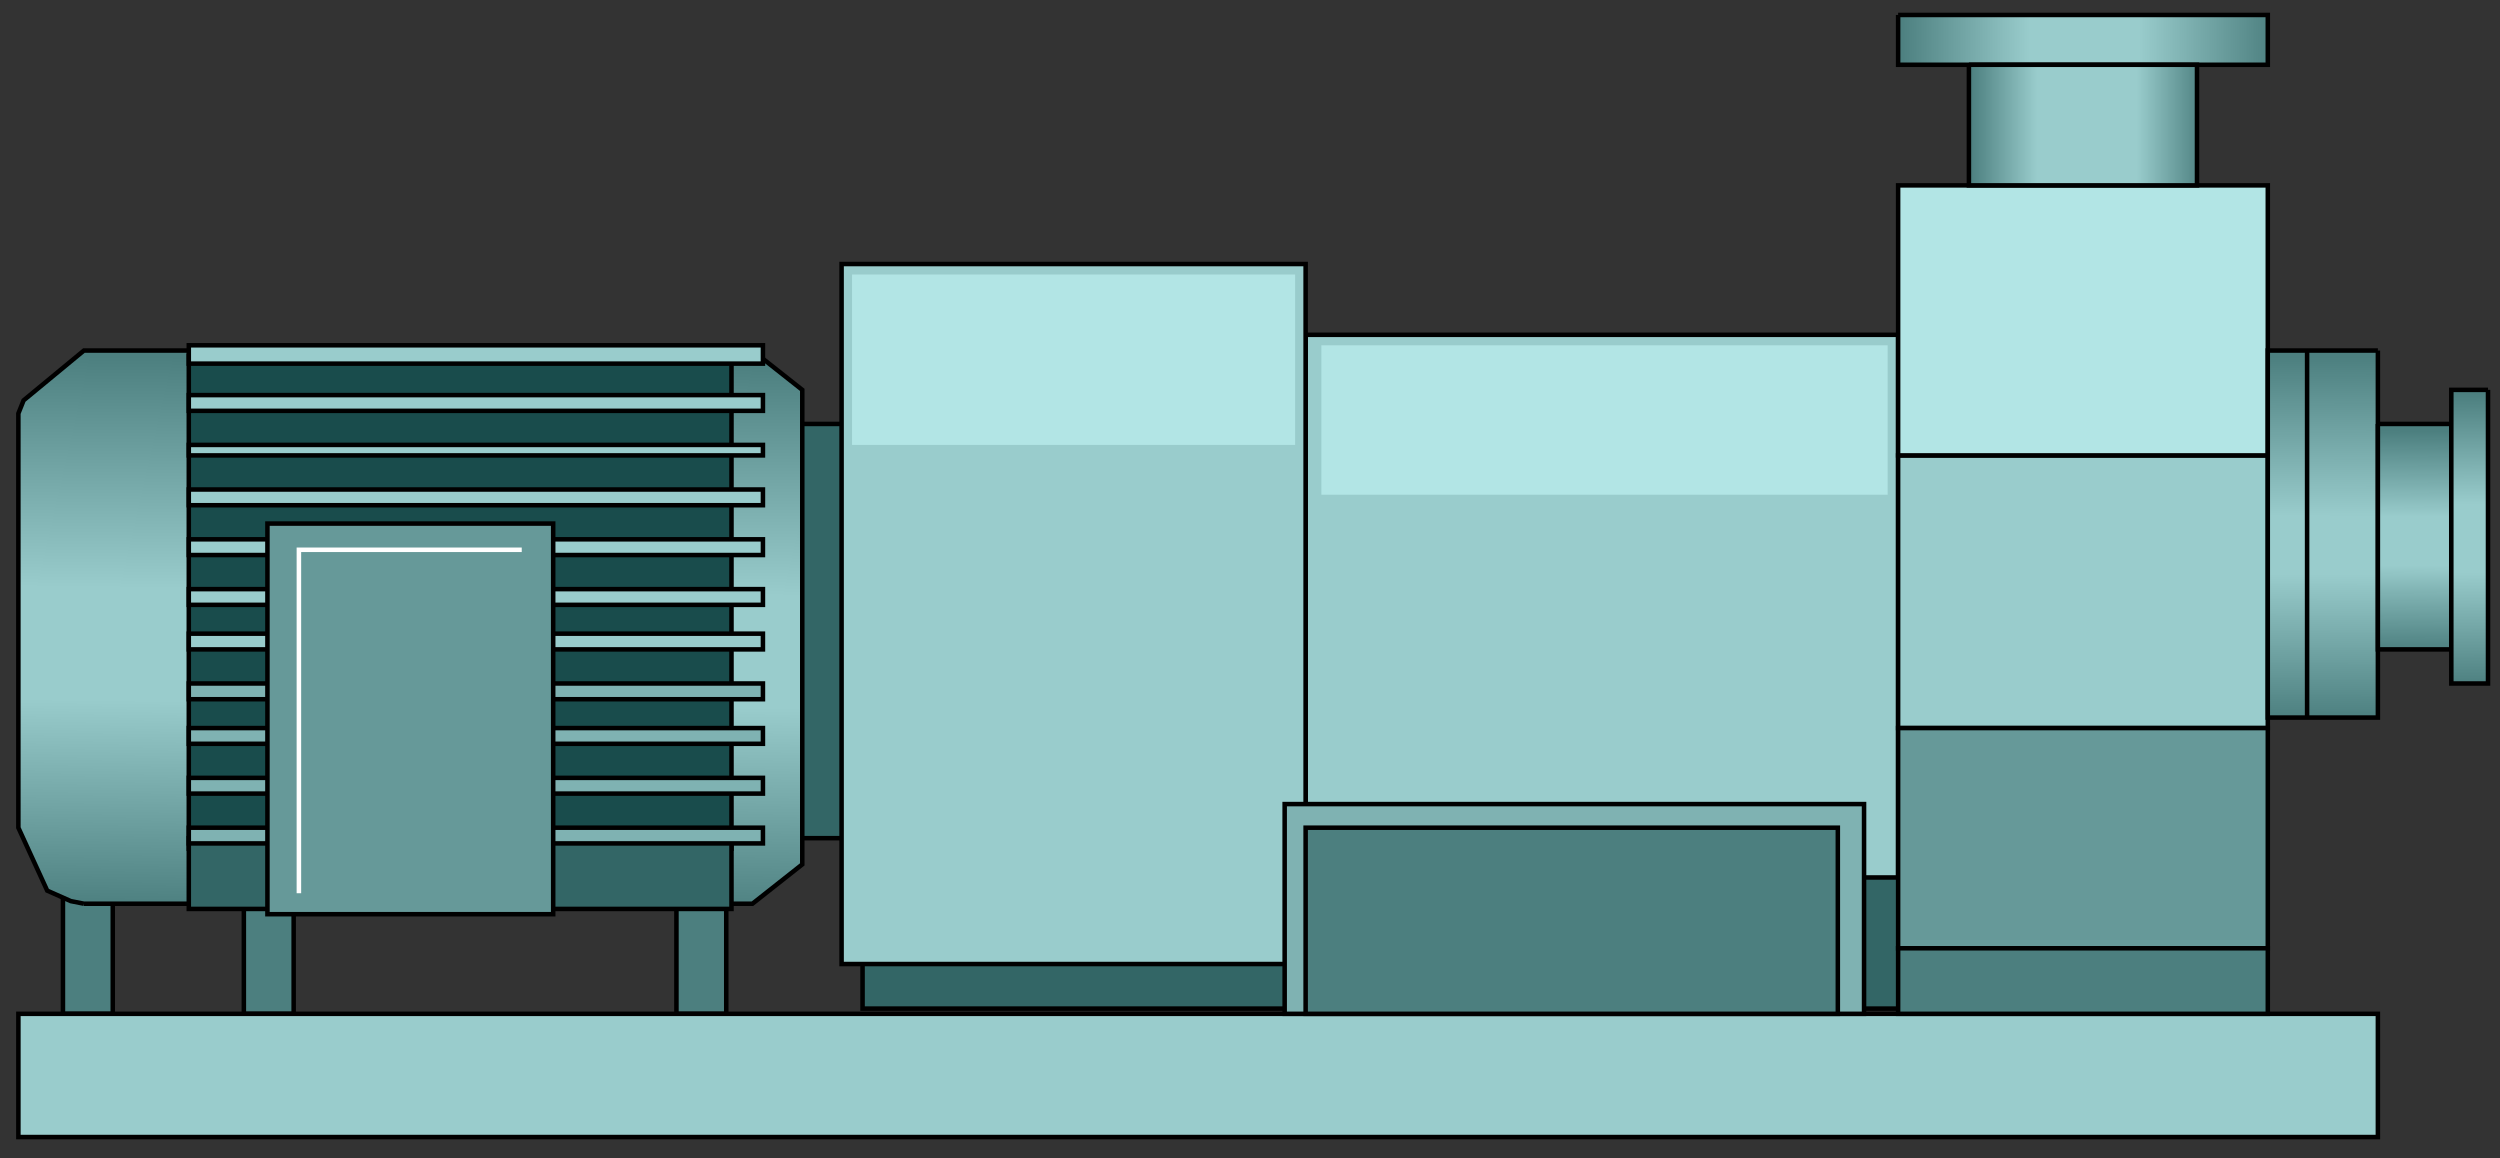 <?xml version="1.0" encoding="utf-8"?>
<!-- Generator: Adobe Illustrator 16.0.0, SVG Export Plug-In . SVG Version: 6.00 Build 0)  -->
<!DOCTYPE svg PUBLIC "-//W3C//DTD SVG 1.1//EN" "http://www.w3.org/Graphics/SVG/1.1/DTD/svg11.dtd">
<svg version="1.1"
	 id="svg2" sodipodi:docname="Pumps1024.svg" inkscape:version="0.48.3.1 r9886" xmlns:dc="http://purl.org/dc/elements/1.1/" xmlns:cc="http://creativecommons.org/ns#" xmlns:rdf="http://www.w3.org/1999/02/22-rdf-syntax-ns#" xmlns:svg="http://www.w3.org/2000/svg" xmlns:sodipodi="http://sodipodi.sourceforge.net/DTD/sodipodi-0.dtd" xmlns:inkscape="http://www.inkscape.org/namespaces/inkscape"
	 xmlns="http://www.w3.org/2000/svg" xmlns:xlink="http://www.w3.org/1999/xlink" x="0px" y="0px" width="138.167px" height="64px"
	 viewBox="3.042 3.23 138.167 64" enable-background="new 3.042 3.23 138.167 64" xml:space="preserve">
<rect x="3.042" y="3.23" width="138.167" height="64" fill="#333333" stroke="none"/>
<sodipodi:namedview  id="namedview128" inkscape:current-layer="svg2" inkscape:window-y="-8" inkscape:window-x="-8" inkscape:window-height="848" inkscape:window-width="1440" inkscape:pageshadow="2" inkscape:pageopacity="0" bordercolor="#666666" pagecolor="#ffffff" inkscape:cy="75.935669" inkscape:cx="145.73162" guidetolerance="10" gridtolerance="10" inkscape:zoom="32" objecttolerance="10" showgrid="false" borderopacity="1" inkscape:window-maximized="1">
	</sodipodi:namedview>
<path id="path4" fill="#336666" stroke="#000000" stroke-width="0.25" d="M46.801,26.66h3.333v22.893h-3.333V26.66z"/>
<path id="path6" fill="#4C7F7F" stroke="#000000" stroke-width="0.25" d="M6.521,52.596h2.753v6.665H6.521V52.596z"/>
<path id="path8" fill="#4C7F7F" stroke="#000000" stroke-width="0.25" d="M16.519,52.596h2.753v6.665h-2.753V52.596z"/>
<path id="path10" fill="#4C7F7F" stroke="#000000" stroke-width="0.25" d="M40.426,52.596h2.753v6.665h-2.753V52.596z"/>
<linearGradient id="path20_1_" gradientUnits="userSpaceOnUse" x1="1496.66" y1="-2385.707" x2="1494.124" y2="-2595.891" gradientTransform="matrix(0.145 0 0 -0.145 -190.947 -322.805)">
	<stop  offset="0" style="stop-color:#4C7F7F"/>
	<stop  offset="0.42" style="stop-color:#99CCCC"/>
	<stop  offset="0.623" style="stop-color:#99CCCC"/>
	<stop  offset="1" style="stop-color:#4C7F7F"/>
</linearGradient>
<path id="path20" fill="url(#path20_1_)" stroke="#000000" stroke-width="0.25" d="M7.68,53.175h36.948l2.753-2.173V24.777
	l-2.753-2.174h-0.435h-0.725H7.68l-3.333,2.753l-0.29,0.725v0.87v0.724v21.3l1.594,3.477l1.304,0.58L7.68,53.175"/>
<path id="path22" fill="#194C4C" stroke="#000000" stroke-width="0.25" d="M13.476,22.893h29.993v27.239H13.476V22.893z"/>
<path id="path24" fill="#336666" stroke="#000000" stroke-width="0.25" d="M13.476,49.553h29.993v3.912H13.476V49.553z"/>
<path id="path26" fill="#7FB2B2" stroke="#000000" stroke-width="0.25" d="M13.476,46.22h31.731v0.87H13.476V46.22z"/>
<path id="path28" fill="#7FB2B2" stroke="#000000" stroke-width="0.25" d="M13.476,43.468h31.731v0.869H13.476V43.468z"/>
<path id="path30" fill="#7FB2B2" stroke="#000000" stroke-width="0.25" d="M13.476,41.004h31.731v0.87H13.476V41.004z"/>
<path id="path32" fill="#99CCCC" stroke="#000000" stroke-width="0.25" d="M13.476,38.251h31.731v0.869H13.476V38.251z"/>
<path id="path34" fill="#99CCCC" stroke="#000000" stroke-width="0.25" d="M13.476,35.789h31.731v0.869H13.476V35.789z"/>
<path id="path36" fill="#99CCCC" stroke="#000000" stroke-width="0.25" d="M13.476,33.036h31.731v0.869H13.476V33.036z"/>
<path id="path38" fill="#99CCCC" stroke="#000000" stroke-width="0.25" d="M13.476,30.283h31.731v0.869H13.476V30.283z"/>
<path id="path40" fill="#99CCCC" stroke="#000000" stroke-width="0.25" d="M13.476,27.819h31.731v0.58H13.476V27.819z"/>
<path id="path42" fill="#99CCCC" stroke="#000000" stroke-width="0.25" d="M13.476,25.066h31.731v0.87H13.476V25.066z"/>
<path id="path44" fill="#99CCCC" stroke="#000000" stroke-width="0.25" d="M13.476,22.313h31.731v1.014H13.476V22.313z"/>
<path id="path46" fill="#7FB2B2" stroke="#000000" stroke-width="0.25" d="M13.476,48.974h31.731v0.869H13.476V48.974z"/>
<path id="path48" fill="#669999" stroke="#000000" stroke-width="0.25" d="M17.822,53.755h15.793V32.166H17.822V53.755z"/>
<path id="path50" fill="none" stroke="#FFFFFF" stroke-width="0.25" d="M19.561,52.596V33.615h12.316"/>
<path id="path52" fill="#99CCCC" stroke="#000000" stroke-width="0.25" d="M4.058,59.261H134.46v6.81H4.058V59.261z"/>
<path id="path54" fill="#99CCCC" stroke="#000000" stroke-width="0.25" d="M75.2,21.734h32.745v30.572H75.2V21.734z"/>
<path id="path56" fill="#336666" stroke="#000000" stroke-width="0.25" d="M50.713,51.726h57.812v7.245H50.713V51.726z"/>
<path id="path58" fill="#B2E5E5" d="M76.07,22.313h31.296v8.259H76.07V22.313z"/>
<path id="path60" fill="#99CCCC" stroke="#000000" stroke-width="0.25" d="M107.945,28.399h20.431v15.069h-20.431V28.399z"/>
<path id="path62" fill="#669999" stroke="#000000" stroke-width="0.25" d="M107.945,43.468h20.431v12.17h-20.431V43.468z"/>
<path id="path64" fill="#B2E5E5" stroke="#000000" stroke-width="0.25" d="M107.945,13.475h20.431v14.924h-20.431V13.475z"/>
<path id="path66" fill="#4C7F7F" stroke="#000000" stroke-width="0.25" d="M107.945,59.261h20.431v-3.623h-20.431V59.261z"/>
<path id="path68" fill="#99CCCC" stroke="#000000" stroke-width="0.25" d="M49.554,17.822H75.2v38.687H49.554V17.822z"/>
<path id="path70" fill="#B2E5E5" d="M50.133,18.401h24.487v9.418H50.133V18.401z"/>
<path id="path72" fill="#7FB2B2" stroke="#000000" stroke-width="0.25" d="M74.041,47.669h32.021v11.592H74.041V47.669z"/>
<path id="path74" fill="#4C7F7F" stroke="#000000" stroke-width="0.25" d="M75.2,48.974h29.413v10.287H75.2V48.974z"/>
<linearGradient id="path84_1_" gradientUnits="userSpaceOnUse" x1="2061.852" y1="-2265.396" x2="2204.855" y2="-2265.396" gradientTransform="matrix(0.145 0 0 -0.145 -190.947 -322.805)">
	<stop  offset="0" style="stop-color:#4C7F7F"/>
	<stop  offset="0.347" style="stop-color:#99CCCC"/>
	<stop  offset="0.638" style="stop-color:#99CCCC"/>
	<stop  offset="1" style="stop-color:#4C7F7F"/>
</linearGradient>
<path id="path84" fill="url(#path84_1_)" stroke="#000000" stroke-width="0.25" d="M107.945,4.057h20.431V6.81h-20.431V4.057"/>
<linearGradient id="path94_1_" gradientUnits="userSpaceOnUse" x1="2088.852" y1="-2297.896" x2="2177.855" y2="-2297.896" gradientTransform="matrix(0.145 0 0 -0.145 -190.947 -322.805)">
	<stop  offset="0" style="stop-color:#4C7F7F"/>
	<stop  offset="0.286" style="stop-color:#99CCCC"/>
	<stop  offset="0.712" style="stop-color:#99CCCC"/>
	<stop  offset="1" style="stop-color:#4C7F7F"/>
</linearGradient>
<path id="path94" fill="url(#path94_1_)" stroke="#000000" stroke-width="0.25" d="M111.857,6.81h12.606v6.665h-12.606V6.81"/>
<linearGradient id="path104_1_" gradientUnits="userSpaceOnUse" x1="2224.94" y1="-2384.519" x2="2224.769" y2="-2522.553" gradientTransform="matrix(0.145 0 0 -0.145 -190.947 -322.805)">
	<stop  offset="0" style="stop-color:#4C7F7F"/>
	<stop  offset="0.441" style="stop-color:#99CCCC"/>
	<stop  offset="0.6" style="stop-color:#99CCCC"/>
	<stop  offset="1" style="stop-color:#4C7F7F"/>
</linearGradient>
<path id="path104" fill="url(#path104_1_)" stroke="#000000" stroke-width="0.25" d="M134.46,22.603v20.285h-6.085V22.603H134.46"/>
<path id="path106" inkscape:connector-curvature="0" fill="none" stroke="#000000" stroke-width="0.25" d="M130.548,22.519v20.369"
	/>
<linearGradient id="path116_1_" gradientUnits="userSpaceOnUse" x1="2260.038" y1="-2412.8" x2="2259.67" y2="-2496.997" gradientTransform="matrix(0.145 0 0 -0.145 -190.947 -322.805)">
	<stop  offset="0" style="stop-color:#4C7F7F"/>
	<stop  offset="0.261" style="stop-color:#7FB2B2"/>
	<stop  offset="0.388" style="stop-color:#99CCCC"/>
	<stop  offset="0.61" style="stop-color:#99CCCC"/>
	<stop  offset="0.733" style="stop-color:#7FB2B2"/>
	<stop  offset="1" style="stop-color:#4C7F7F"/>
</linearGradient>
<path id="path116" fill="url(#path116_1_)" stroke="#000000" stroke-width="0.25" d="M134.46,26.66v12.46h4.058V26.66H134.46"/>
<linearGradient id="path126_1_" gradientUnits="userSpaceOnUse" x1="2280.737" y1="-2398.883" x2="2280.973" y2="-2509.85" gradientTransform="matrix(0.145 0 0 -0.145 -190.947 -322.805)">
	<stop  offset="0" style="stop-color:#4C7F7F"/>
	<stop  offset="0.377" style="stop-color:#99CCCC"/>
	<stop  offset="0.611" style="stop-color:#99CCCC"/>
	<stop  offset="1" style="stop-color:#4C7F7F"/>
</linearGradient>
<path id="path126" fill="url(#path126_1_)" stroke="#000000" stroke-width="0.25" d="M140.546,24.777v16.228h-2.028V24.777H140.546"
	/>
</svg>

